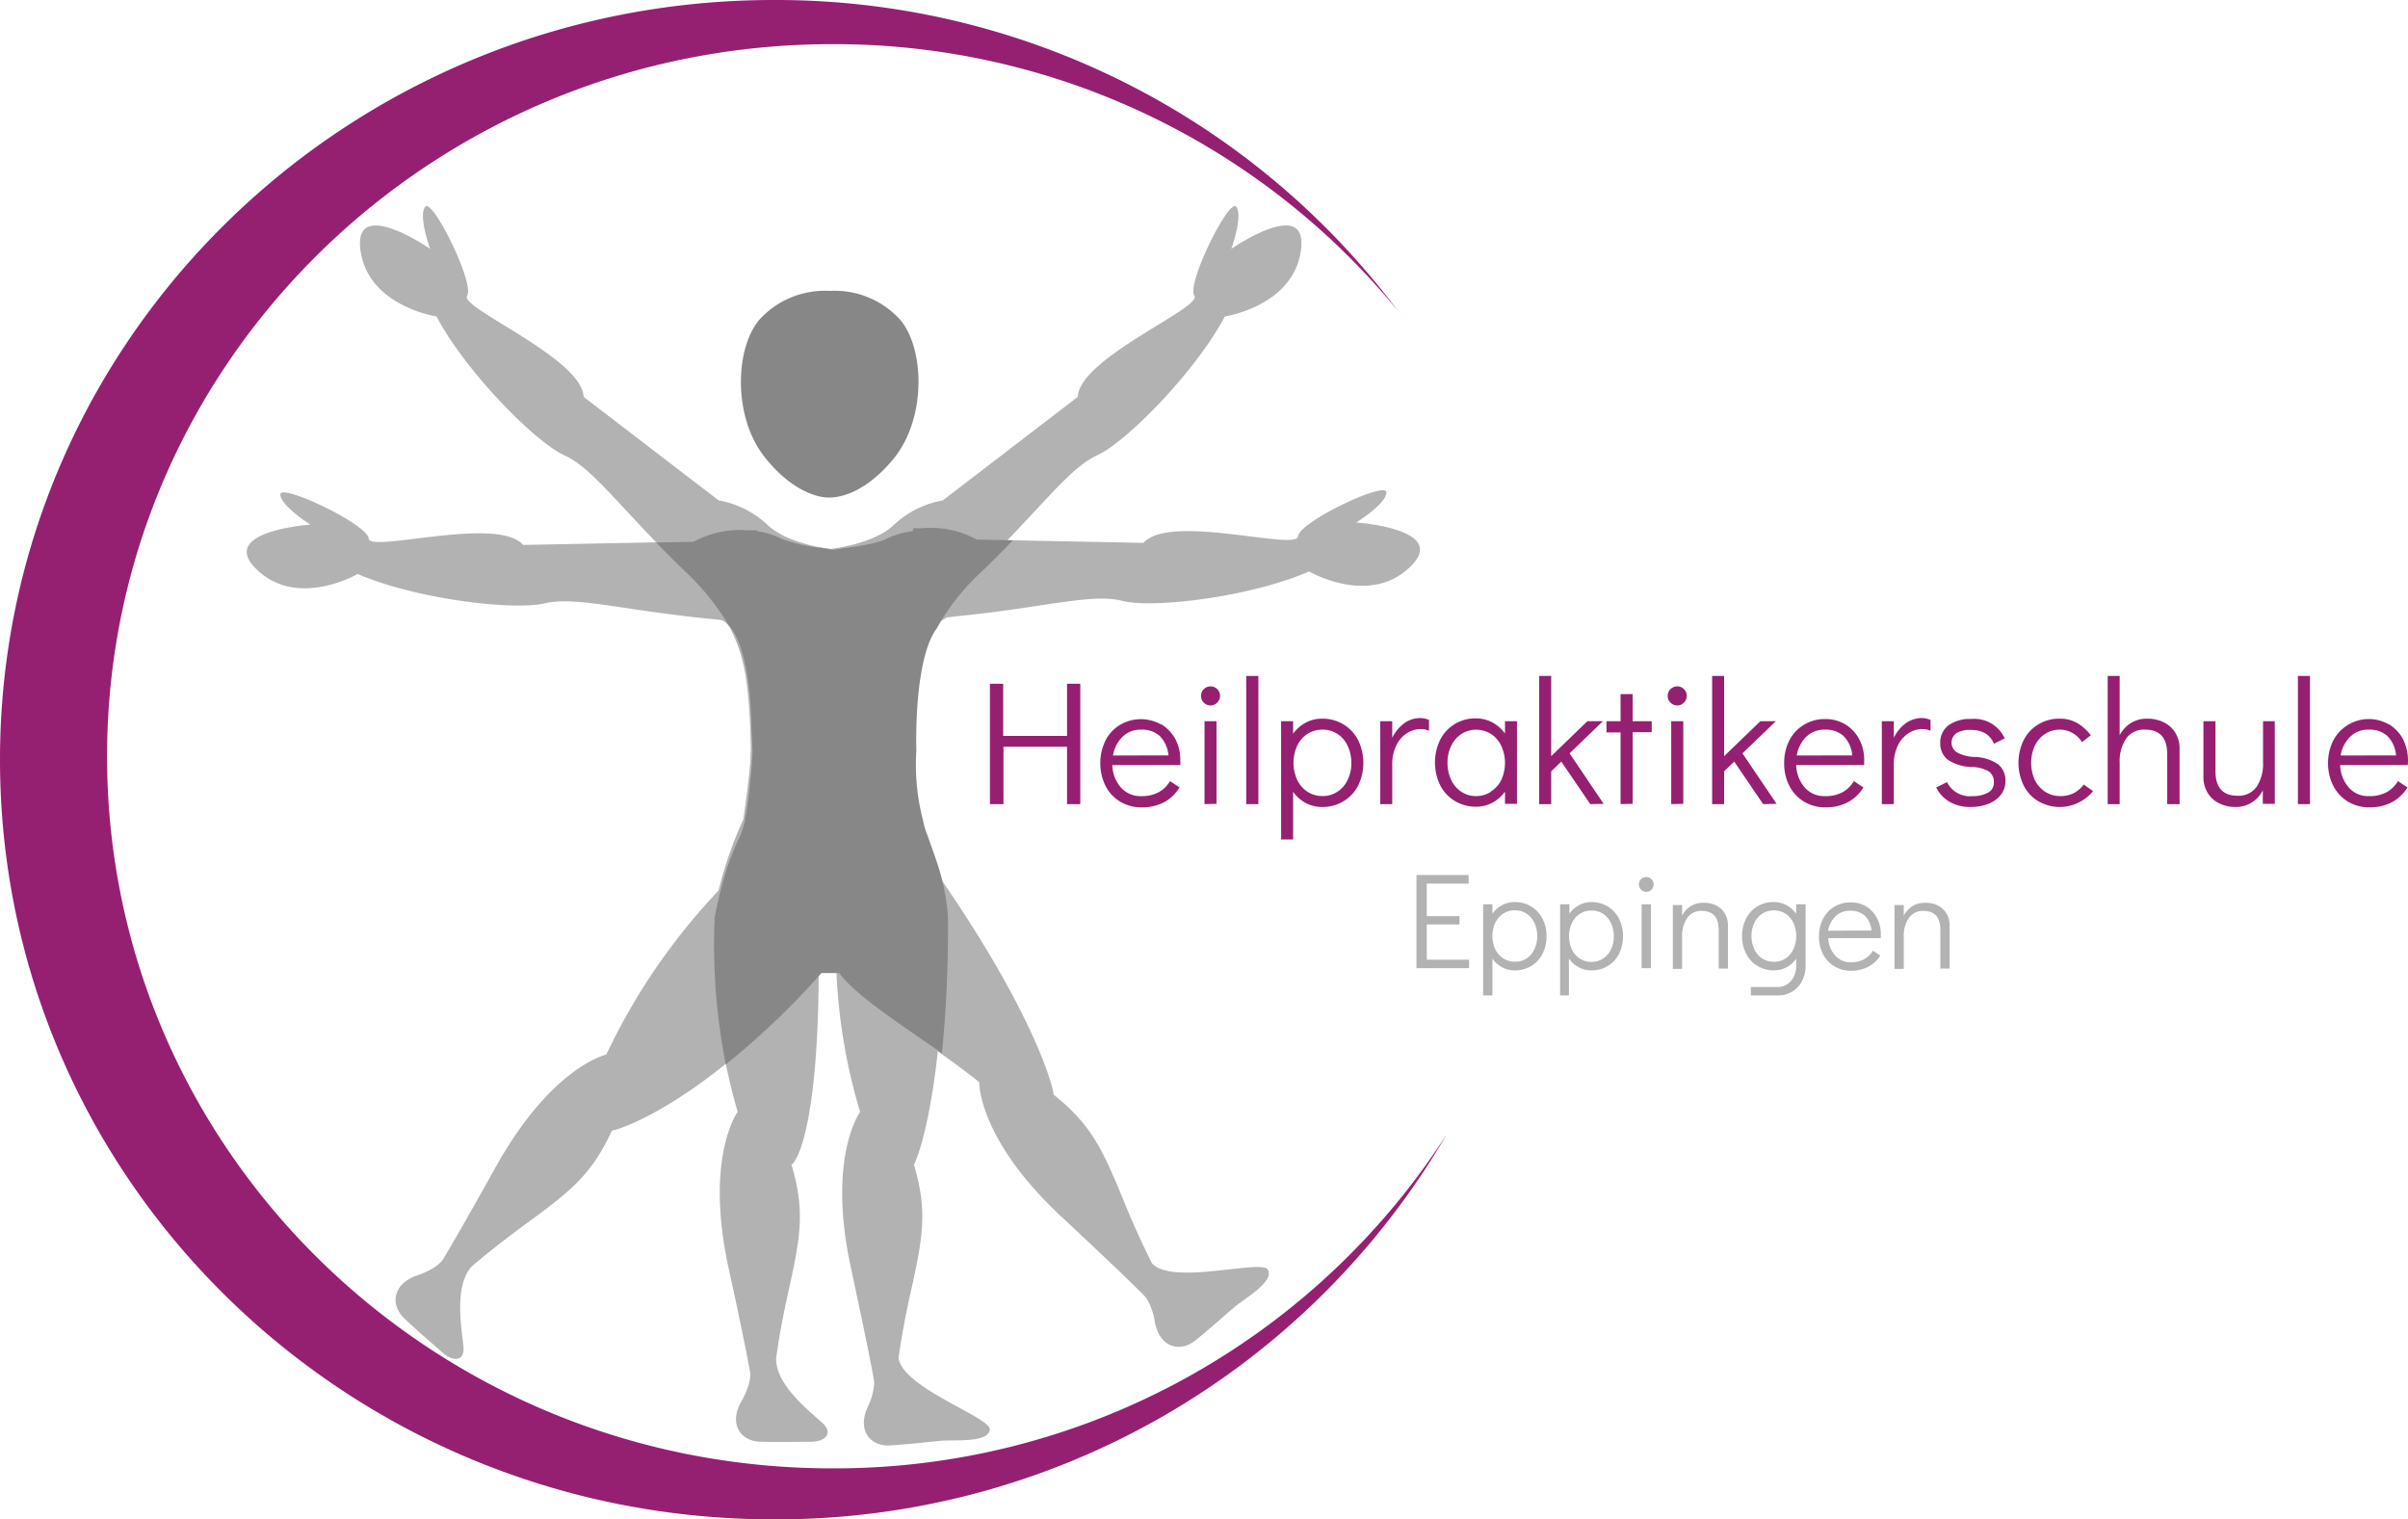 <svg xmlns="http://www.w3.org/2000/svg" viewBox="0 0 327.22 206.46"><defs><style>.cls-1{fill:#b3b2b2;}.cls-2{fill:#868786;}.cls-3{fill:#952072;}</style></defs><title>logo_hps</title><g id="Ebene_2" data-name="Ebene 2"><g id="Ebene_2-2" data-name="Ebene 2"><path class="cls-1" d="M167.32,33.82s1.64-4.54.66-5.73S161.2,38.58,162.3,40.2s-15.62,8.44-15.84,13.73L128.11,68a13,13,0,0,0-6.55,3.24c-2.7,2.68-8.54,3.34-8.67,3.35s-6-.67-8.68-3.35A13,13,0,0,0,97.66,68L79.31,53.93c-.22-5.29-16.93-12.11-15.84-13.73s-4.69-13.3-5.68-12.11.66,5.73.66,5.73-10.92-7.57-9.39.65C50.4,41.68,59.32,43,59.32,43c4,7.57,13.44,17.09,17.37,18.87s7.7,7.3,16.22,15.57,8.68,13,9.17,24.17c0,2.54-1.07,9.73-1.07,9.73A54.41,54.41,0,0,0,97,124a84.54,84.54,0,0,0,3.24,27.09s-4.54,6.16-1.21,21.33c1.67,7.61,2.5,11.81,2.91,14.11,0,0,.25,1.37-1.21,3.92-1.68,2.92-.22,5.38,2.59,5.46s5.09,0,6.92,0,3-1.09,1.63-2.44-6.52-5.12-6.4-8.93c.31-2.2.79-5.08,1.53-8.42,1.73-7.79,2.49-11.41.54-17.9.11.22,3.67-2.88,3.72-26.69h2.38a77.25,77.25,0,0,0,3.24,19.56s-4.54,6.16-1.22,21.33c2,9.34,2.84,13.54,3.14,15.39a8.32,8.32,0,0,1-.9,3.4c-1.41,3.06.27,5.38,3.08,5.2s5.06-.46,6.89-.63,6.58.33,6.62-1.58c0-1.64-12-5.7-12.38-9.71.31-2.2.79-5.06,1.53-8.37,1.73-7.79,2.48-11.41.54-17.9.11.22,4.12-8.91,4.12-33.24h0c0-.31,0-.64,0-1-.69-9.33-4.74-11.19-4.25-22.38s.32-15.9,8.84-24.17,12.29-13.78,16.22-15.57S162.41,50.58,166.45,43c0,0,8.92-1.33,10.26-8.54C178.24,26.25,167.32,33.82,167.32,33.82Z"/><path class="cls-1" d="M184.3,71s4.12-2.55,4.09-4.11-11.84,4-12,6-17.48-3.17-21,.88l-23.13-.46a13,13,0,0,0-7.16-1.56,7.59,7.59,0,0,1-1.35,0l-.09.41a10.53,10.53,0,0,0-3.45,1c-1.48.81-5.65,1.31-7.12,1.47-1.47-.16-5.64-.66-7.12-1.47a10.24,10.24,0,0,0-3.23-1s0-.08,0-.12l-.71,0-.46,0h-.19a12.85,12.85,0,0,0-7.15,1.56l-23.13.45c-3.48-4-20.81,1.1-21-.87s-12-7.54-12-6,4.08,4.11,4.08,4.11-13.27.9-6.94,6.42c5.55,4.85,13.36.28,13.36.28,7.89,3.43,21.18,5,25.37,4s10.58.92,22.41,2.09c.6.06,1.18.12,1.74.2,5.19,2.73,4.37,25,2.37,29.22a37.07,37.07,0,0,0-2.6,7.26,85.23,85.23,0,0,0-15.5,22.54S75,144.9,67.37,158.57c-3.82,6.87-6,10.6-7.2,12.61,0,0-.72,1.2-3.51,2.14-3.2,1.08-3.74,3.92-1.69,5.86s3.81,3.41,5.18,4.64,3,1.18,2.83-.75c-.1-1.77-1.47-8.24,1.15-11,1.69-1.46,4-3.3,6.74-5.33,6.47-4.71,9.45-6.94,12.3-13.14-.06.24,12.08-3.09,28.24-21.45,2.73,0-.36,0,2.39,0,3.07,4,12.84,9.72,19.26,14.9,0,0-.19,7.72,11.24,18.34,7,6.54,10.11,9.55,11.42,10.91a8.73,8.73,0,0,1,1.21,3.33c.6,3.34,3.31,4.28,5.51,2.51s3.88-3.31,5.29-4.51,5.58-3.54,4.52-5.14c-.92-1.37-13.11,2.24-15.73-.86-1-2-2.25-4.63-3.55-7.8-3.05-7.44-4.51-10.87-9.83-15.11.21.12-1.69-9.46-15.09-29a38.78,38.78,0,0,0-2.35-6.24c-2-4.27-2.82-26.54,2.39-29.23a3.88,3.88,0,0,0,.54-.35l1.48-.17c11.83-1.17,18.22-3.15,22.41-2.08s17.48-.54,25.37-4c0,0,7.81,4.57,13.36-.28C197.58,71.89,184.3,71,184.3,71Z"/><path class="cls-2" d="M122.09,43.2a12,12,0,0,0-9.34-3.67,12,12,0,0,0-9.33,3.67c-3.52,3.67-4,13.49.66,19.13,4.42,5.41,8.35,5.3,8.67,5.28s4.25.13,8.68-5.28C126.05,56.69,125.61,46.87,122.09,43.2Z"/><path class="cls-2" d="M128,143.12a171.78,171.78,0,0,0,.82-17.52h0c0-.31,0-.64,0-1-.37-4.93-1.66-7.8-2.75-11v0a10.07,10.07,0,0,1-.63-2.08,30,30,0,0,1-.92-9.49h0c-.13-6.5.58-13.71,2.77-16.63a30.64,30.64,0,0,1,6.19-7.8c1.53-1.49,2.91-2.88,4.16-4.18l-4.9-.1a13.13,13.13,0,0,0-7.24-1.56,7,7,0,0,1-1.37,0l-.09.42a10.67,10.67,0,0,0-3.49,1c-1.23.66-4.28,1.12-6.16,1.35-.68.12-1.12.18-1.16.18s-.68-.08-1.61-.26a20.79,20.79,0,0,1-5.5-1.27,10.14,10.14,0,0,0-3.26-1l0-.12-.71,0c-.29,0-.47,0-.47,0h-.19a13.13,13.13,0,0,0-7.24,1.56l-5.08.1c1.17,1.21,2.44,2.49,3.85,3.85a33.88,33.88,0,0,1,6,7.39c2.08,2.21,3,8,3.1,13.9.05,1,.1,2,.14,3.15a41.35,41.35,0,0,1-.35,4.37,44,44,0,0,1-.65,4.87l-.08.6a1.51,1.51,0,0,0-.09.18,8.76,8.76,0,0,1-.51,1.55,40.21,40.21,0,0,0-1.71,4.14,60.78,60.78,0,0,0-1.75,6.92,83.38,83.38,0,0,0,1.51,20,105.86,105.86,0,0,0,13-12.42l1.19,0,1.22,0C116.26,135.25,122.34,139.17,128,143.12Z"/><path class="cls-3" d="M113.09,199.53c-54.42,0-98.54-43.32-98.54-96.75S58.67,6,113.09,6a99,99,0,0,1,76.85,36.21A105.6,105.6,0,0,0,105.13,0C47.07,0,0,46.22,0,103.23S47.07,206.46,105.13,206.46a105.42,105.42,0,0,0,91.45-52.3A98.87,98.87,0,0,1,113.09,199.53Z"/></g><g id="Ebene_4" data-name="Ebene 4"><path class="cls-3" d="M134.52,109.27V92.91h1.8V100H145V92.91h1.8v16.36H145v-7.8h-8.64v7.8Z"/><path class="cls-3" d="M157.78,98.4a5.36,5.36,0,0,1,1.92,2,6,6,0,0,1,.69,2.87,6.46,6.46,0,0,1,0,.69h-9.24a4.84,4.84,0,0,0,1.13,3,3.49,3.49,0,0,0,2.81,1.22,4.74,4.74,0,0,0,2.38-.54,4.15,4.15,0,0,0,1.53-1.5l1.29.86a5.51,5.51,0,0,1-2.08,2,6.37,6.37,0,0,1-3.08.71,5.54,5.54,0,0,1-2.9-.77,5.28,5.28,0,0,1-2-2.14,7.06,7.06,0,0,1,0-6.19,5.2,5.2,0,0,1,2-2.13,5.57,5.57,0,0,1,5.6,0Zm1,4.25a4.3,4.3,0,0,0-1.17-2.63,3.62,3.62,0,0,0-2.55-.87,3.45,3.45,0,0,0-2.55,1,4.5,4.5,0,0,0-1.26,2.51Z"/><path class="cls-3" d="M163.57,95.47a1.3,1.3,0,0,1-.37-.93,1.3,1.3,0,0,1,2.21-.9,1.29,1.29,0,0,1,0,1.83,1.28,1.28,0,0,1-1.84,0Zm.11,13.8V98h1.63v11.23Z"/><path class="cls-3" d="M169.35,109.27V91.85H171v17.42Z"/><path class="cls-3" d="M182.55,98.43a5.38,5.38,0,0,1,2,2.13,7.1,7.1,0,0,1,0,6.21,5.3,5.3,0,0,1-2,2.12,5.41,5.41,0,0,1-2.87.77,4.72,4.72,0,0,1-2.24-.54,4.92,4.92,0,0,1-1.72-1.53v6.48h-1.63V98h1.63V99.7a5.1,5.1,0,0,1,1.71-1.5,4.6,4.6,0,0,1,2.21-.54A5.4,5.4,0,0,1,182.55,98.43Zm-.82,9.16a3.85,3.85,0,0,0,1.39-1.59,5.11,5.11,0,0,0,.51-2.32,5.24,5.24,0,0,0-.51-2.35,3.91,3.91,0,0,0-1.39-1.61,3.64,3.64,0,0,0-2-.57,3.77,3.77,0,0,0-2.05.57,3.86,3.86,0,0,0-1.4,1.61,5.58,5.58,0,0,0,0,4.66,3.83,3.83,0,0,0,1.4,1.6,3.69,3.69,0,0,0,2.05.58A3.57,3.57,0,0,0,181.73,107.59Z"/><path class="cls-3" d="M194.19,97.83v1.48a2.57,2.57,0,0,0-1.11-.24,3.49,3.49,0,0,0-1.92.58,4.07,4.07,0,0,0-1.43,1.67,5.77,5.77,0,0,0-.54,2.58v5.37h-1.63V98h1.63v2.26a5.4,5.4,0,0,1,1.65-2,3.83,3.83,0,0,1,2.24-.69A3.44,3.44,0,0,1,194.19,97.83Z"/><path class="cls-3" d="M206.14,98v11.23h-1.63v-1.65a5.1,5.1,0,0,1-1.71,1.5,4.6,4.6,0,0,1-2.21.54,5.49,5.49,0,0,1-2.88-.77,5.28,5.28,0,0,1-2-2.14,7.08,7.08,0,0,1,0-6.2,5.31,5.31,0,0,1,4.84-2.89,4.72,4.72,0,0,1,2.24.54,5,5,0,0,1,1.72,1.52V98Zm-3.54,9.55A3.83,3.83,0,0,0,204,106a5.58,5.58,0,0,0,0-4.66,3.86,3.86,0,0,0-1.4-1.61,3.77,3.77,0,0,0-2-.57,3.64,3.64,0,0,0-2,.57,4,4,0,0,0-1.39,1.6,5.09,5.09,0,0,0-.51,2.31,5.28,5.28,0,0,0,.51,2.36,3.88,3.88,0,0,0,1.39,1.6,3.57,3.57,0,0,0,2,.58A3.69,3.69,0,0,0,202.6,107.59Z"/><path class="cls-3" d="M216.1,109.27l-3.94-5.78-1.37,1.32v4.46h-1.63V91.85h1.63v10.9L215.71,98h2.11l-4.53,4.37,4.63,6.86Z"/><path class="cls-3" d="M220.22,109.27V99.53H218.3V98h1.92V94.32h1.64V98h2.59v1.49h-2.59v9.74Z"/><path class="cls-3" d="M227,95.47a1.27,1.27,0,0,1-.38-.93,1.28,1.28,0,0,1,1.3-1.27,1.25,1.25,0,0,1,.91.37,1.29,1.29,0,0,1,0,1.83,1.23,1.23,0,0,1-.91.39A1.2,1.2,0,0,1,227,95.47Zm.1,13.8V98h1.64v11.23Z"/><path class="cls-3" d="M239.59,109.27l-3.93-5.78-1.37,1.32v4.46h-1.63V91.85h1.63v10.9L239.21,98h2.11l-4.54,4.37,4.64,6.86Z"/><path class="cls-3" d="M250.7,98.4a5.21,5.21,0,0,1,1.92,2,5.86,5.86,0,0,1,.7,2.87c0,.3,0,.53,0,.69h-9.24a4.9,4.9,0,0,0,1.12,3,3.51,3.51,0,0,0,2.81,1.22,4.78,4.78,0,0,0,2.39-.54,4.12,4.12,0,0,0,1.52-1.5l1.3.86a5.54,5.54,0,0,1-2.09,2,6.33,6.33,0,0,1-3.07.71,5.49,5.49,0,0,1-2.9-.77,5.3,5.3,0,0,1-2-2.14,6.52,6.52,0,0,1-.71-3.09,6.67,6.67,0,0,1,.7-3.1,5.27,5.27,0,0,1,2-2.13,5.34,5.34,0,0,1,2.87-.77A5.17,5.17,0,0,1,250.7,98.4Zm1,4.25a4.25,4.25,0,0,0-1.18-2.63,3.58,3.58,0,0,0-2.54-.87,3.49,3.49,0,0,0-2.56,1,4.63,4.63,0,0,0-1.26,2.51Z"/><path class="cls-3" d="M262.34,97.83v1.48a2.5,2.5,0,0,0-1.1-.24,3.49,3.49,0,0,0-1.92.58,4.07,4.07,0,0,0-1.43,1.67,5.77,5.77,0,0,0-.54,2.58v5.37h-1.63V98h1.63v2.26a5.3,5.3,0,0,1,1.65-2,3.83,3.83,0,0,1,2.24-.69A3.38,3.38,0,0,1,262.34,97.83Z"/><path class="cls-3" d="M265,109a4.61,4.61,0,0,1-1.89-2l1.47-.72a3.45,3.45,0,0,0,3.48,1.9,4.11,4.11,0,0,0,2.06-.46,1.49,1.49,0,0,0,.82-1.41,1.7,1.7,0,0,0-.66-1.47,4.89,4.89,0,0,0-2.32-.62,6,6,0,0,1-3.3-1,2.79,2.79,0,0,1-1-2.23,2.89,2.89,0,0,1,1.12-2.43,5,5,0,0,1,3.1-.86,4.52,4.52,0,0,1,4.54,2.64l-1.47.72a2.91,2.91,0,0,0-1.19-1.42,4,4,0,0,0-2-.45,3.39,3.39,0,0,0-1.91.45,1.56,1.56,0,0,0,.05,2.58,5.24,5.24,0,0,0,2.44.64,5.85,5.85,0,0,1,3.18,1,2.78,2.78,0,0,1,1,2.25,3,3,0,0,1-.65,1.93,4,4,0,0,1-1.73,1.21,6.54,6.54,0,0,1-2.32.41A5.68,5.68,0,0,1,265,109Z"/><path class="cls-3" d="M277,108.89a5.28,5.28,0,0,1-2-2.14,7.06,7.06,0,0,1,0-6.19,5.22,5.22,0,0,1,2-2.13,5.35,5.35,0,0,1,2.88-.77,4.59,4.59,0,0,1,2.38.59,6.4,6.4,0,0,1,1.86,1.66l-1.2.94a3.54,3.54,0,0,0-3-1.7,3.7,3.7,0,0,0-2,.57,4,4,0,0,0-1.41,1.61,5.68,5.68,0,0,0,0,4.66,3.93,3.93,0,0,0,1.41,1.6,3.62,3.62,0,0,0,2,.58,3.92,3.92,0,0,0,1.89-.4,4.19,4.19,0,0,0,1.35-1.16l1.27.89a5.92,5.92,0,0,1-2,1.57,5.75,5.75,0,0,1-5.41-.18Z"/><path class="cls-3" d="M294,98.14a3.75,3.75,0,0,1,1.59,1.41,4.1,4.1,0,0,1,.59,2.21v7.51H294.5v-6.79q0-3.33-3-3.33a2.94,2.94,0,0,0-2.59,1.22,5.58,5.58,0,0,0-.87,3.29v5.61h-1.63V91.85h1.63v8.06a4.24,4.24,0,0,1,1.53-1.66,4,4,0,0,1,2.19-.59A4.9,4.9,0,0,1,294,98.14Z"/><path class="cls-3" d="M309.12,98v11.23h-1.63V107.4a4.27,4.27,0,0,1-1.53,1.67,4.08,4.08,0,0,1-2.19.59,4.9,4.9,0,0,1-2.17-.48,3.7,3.7,0,0,1-1.59-1.42,4.07,4.07,0,0,1-.59-2.21V98h1.64v6.79q0,3.35,3,3.34a3,3,0,0,0,2.59-1.22,5.6,5.6,0,0,0,.87-3.29V98Z"/><path class="cls-3" d="M312.26,109.27V91.85h1.64v17.42Z"/><path class="cls-3" d="M324.6,98.4a5.21,5.21,0,0,1,1.92,2,6.49,6.49,0,0,1,.67,3.56H318a4.91,4.91,0,0,0,1.13,3,3.49,3.49,0,0,0,2.81,1.22,4.8,4.8,0,0,0,2.39-.54,4.12,4.12,0,0,0,1.52-1.5l1.3.86a5.61,5.61,0,0,1-2.09,2,6.36,6.36,0,0,1-3.07.71,5.55,5.55,0,0,1-2.91-.77,5.28,5.28,0,0,1-2-2.14,6.52,6.52,0,0,1-.72-3.09,6.68,6.68,0,0,1,.71-3.1,5.46,5.46,0,0,1,7.57-2.16Zm1,4.25a4.3,4.3,0,0,0-1.17-2.63,3.6,3.6,0,0,0-2.55-.87,3.45,3.45,0,0,0-2.55,1,4.5,4.5,0,0,0-1.26,2.51Z"/><path class="cls-1" d="M192.48,131.56V118.9h7.09v1.17h-5.69v4.42h4.45v1.13h-4.45v4.79h5.75v1.15Z"/><path class="cls-1" d="M208.05,123.17a4.25,4.25,0,0,1,1.55,1.65,5.14,5.14,0,0,1,.55,2.42,5,5,0,0,1-.55,2.38,4,4,0,0,1-1.52,1.64,4.15,4.15,0,0,1-2.22.6,3.63,3.63,0,0,1-1.73-.42,3.75,3.75,0,0,1-1.33-1.18v5h-1.26V122.88h1.26v1.28a3.75,3.75,0,0,1,1.32-1.16,3.55,3.55,0,0,1,1.71-.42A4.23,4.23,0,0,1,208.05,123.17Zm-.63,7.09A3.08,3.08,0,0,0,208.5,129a4,4,0,0,0,.39-1.79,4.09,4.09,0,0,0-.39-1.82,3.07,3.07,0,0,0-1.08-1.25,2.82,2.82,0,0,0-1.56-.44,2.91,2.91,0,0,0-1.58.44,3,3,0,0,0-1.09,1.25,4.35,4.35,0,0,0,0,3.6,3,3,0,0,0,1.09,1.24,2.84,2.84,0,0,0,1.58.45A2.75,2.75,0,0,0,207.42,130.26Z"/><path class="cls-1" d="M218.47,123.17a4.3,4.3,0,0,1,1.54,1.65,5.56,5.56,0,0,1,0,4.8,4.14,4.14,0,0,1-3.74,2.24,3.64,3.64,0,0,1-1.74-.42,3.75,3.75,0,0,1-1.33-1.18v5H212V122.88h1.26v1.28a3.75,3.75,0,0,1,1.32-1.16,3.55,3.55,0,0,1,1.71-.42A4.29,4.29,0,0,1,218.47,123.17Zm-.64,7.09a3.08,3.08,0,0,0,1.08-1.23,4,4,0,0,0,.39-1.79,4.09,4.09,0,0,0-.39-1.82,3.07,3.07,0,0,0-1.08-1.25,2.81,2.81,0,0,0-1.55-.44,2.92,2.92,0,0,0-1.59.44,3.09,3.09,0,0,0-1.09,1.25,4.35,4.35,0,0,0,0,3.6,3.06,3.06,0,0,0,1.09,1.24,2.85,2.85,0,0,0,1.59.45A2.74,2.74,0,0,0,217.83,130.26Z"/><path class="cls-1" d="M223,120.89a1,1,0,0,1-.29-.72,1,1,0,0,1,.29-.7,1,1,0,0,1,.71-.29,1,1,0,0,1,.71.29,1,1,0,0,1,.29.71,1,1,0,0,1-.29.71,1,1,0,0,1-.71.3A.94.94,0,0,1,223,120.89Zm.08,10.67v-8.68h1.26v8.68Z"/><path class="cls-1" d="M233.14,123a2.92,2.92,0,0,1,1.22,1.09,3.21,3.21,0,0,1,.45,1.71v5.81h-1.26v-5.25c0-1.72-.76-2.58-2.3-2.58a2.26,2.26,0,0,0-2,1,4.27,4.27,0,0,0-.67,2.54v4.34h-1.26v-8.68h1.26v1.44a3.43,3.43,0,0,1,1.18-1.29,3.17,3.17,0,0,1,1.7-.45A3.82,3.82,0,0,1,233.14,123Z"/><path class="cls-1" d="M245.36,122.88v8.35a4.4,4.4,0,0,1-.49,2.08,3.48,3.48,0,0,1-1.35,1.44,3.79,3.79,0,0,1-2,.52h-3.6v-1.15h3.6a2.33,2.33,0,0,0,1.85-.82,3,3,0,0,0,.71-2.07v-.95a3.93,3.93,0,0,1-1.31,1.16,3.55,3.55,0,0,1-1.71.42,4.21,4.21,0,0,1-2.23-.6,4.09,4.09,0,0,1-1.54-1.65,5.1,5.1,0,0,1-.56-2.41,5.16,5.16,0,0,1,.55-2.39,4.08,4.08,0,0,1,3.74-2.23,3.67,3.67,0,0,1,1.74.42,3.78,3.78,0,0,1,1.32,1.17v-1.29Zm-2.74,7.38A3,3,0,0,0,243.7,129a4.35,4.35,0,0,0,0-3.6,3.07,3.07,0,0,0-1.08-1.25,3,3,0,0,0-1.59-.44,2.87,2.87,0,0,0-1.56.44,3,3,0,0,0-1.07,1.24,4,4,0,0,0-.39,1.79,4.09,4.09,0,0,0,.39,1.82,3,3,0,0,0,1.07,1.24,2.79,2.79,0,0,0,1.56.45A2.87,2.87,0,0,0,242.62,130.26Z"/><path class="cls-1" d="M253.56,123.15a4.14,4.14,0,0,1,1.48,1.57,4.56,4.56,0,0,1,.54,2.22c0,.23,0,.41,0,.54h-7.14a3.77,3.77,0,0,0,.87,2.28,2.7,2.7,0,0,0,2.17,1,3.7,3.7,0,0,0,1.85-.42,3.28,3.28,0,0,0,1.18-1.16l1,.67a4.43,4.43,0,0,1-1.62,1.51,4.91,4.91,0,0,1-2.37.55,4.25,4.25,0,0,1-2.25-.6,4.09,4.09,0,0,1-1.54-1.65,5,5,0,0,1-.55-2.39,5.23,5.23,0,0,1,.54-2.4,4.09,4.09,0,0,1,3.74-2.24A4,4,0,0,1,253.56,123.15Zm.76,3.29a3.26,3.26,0,0,0-.91-2,2.73,2.73,0,0,0-2-.68,2.68,2.68,0,0,0-2,.77,3.5,3.5,0,0,0-1,1.94Z"/><path class="cls-1" d="M263.25,123a2.89,2.89,0,0,1,1.23,1.09,3.21,3.21,0,0,1,.45,1.71v5.81h-1.26v-5.25c0-1.72-.76-2.58-2.3-2.58a2.26,2.26,0,0,0-2,1,4.27,4.27,0,0,0-.67,2.54v4.34h-1.26v-8.68h1.26v1.44a3.43,3.43,0,0,1,1.18-1.29,3.17,3.17,0,0,1,1.7-.45A3.75,3.75,0,0,1,263.25,123Z"/></g></g></svg>